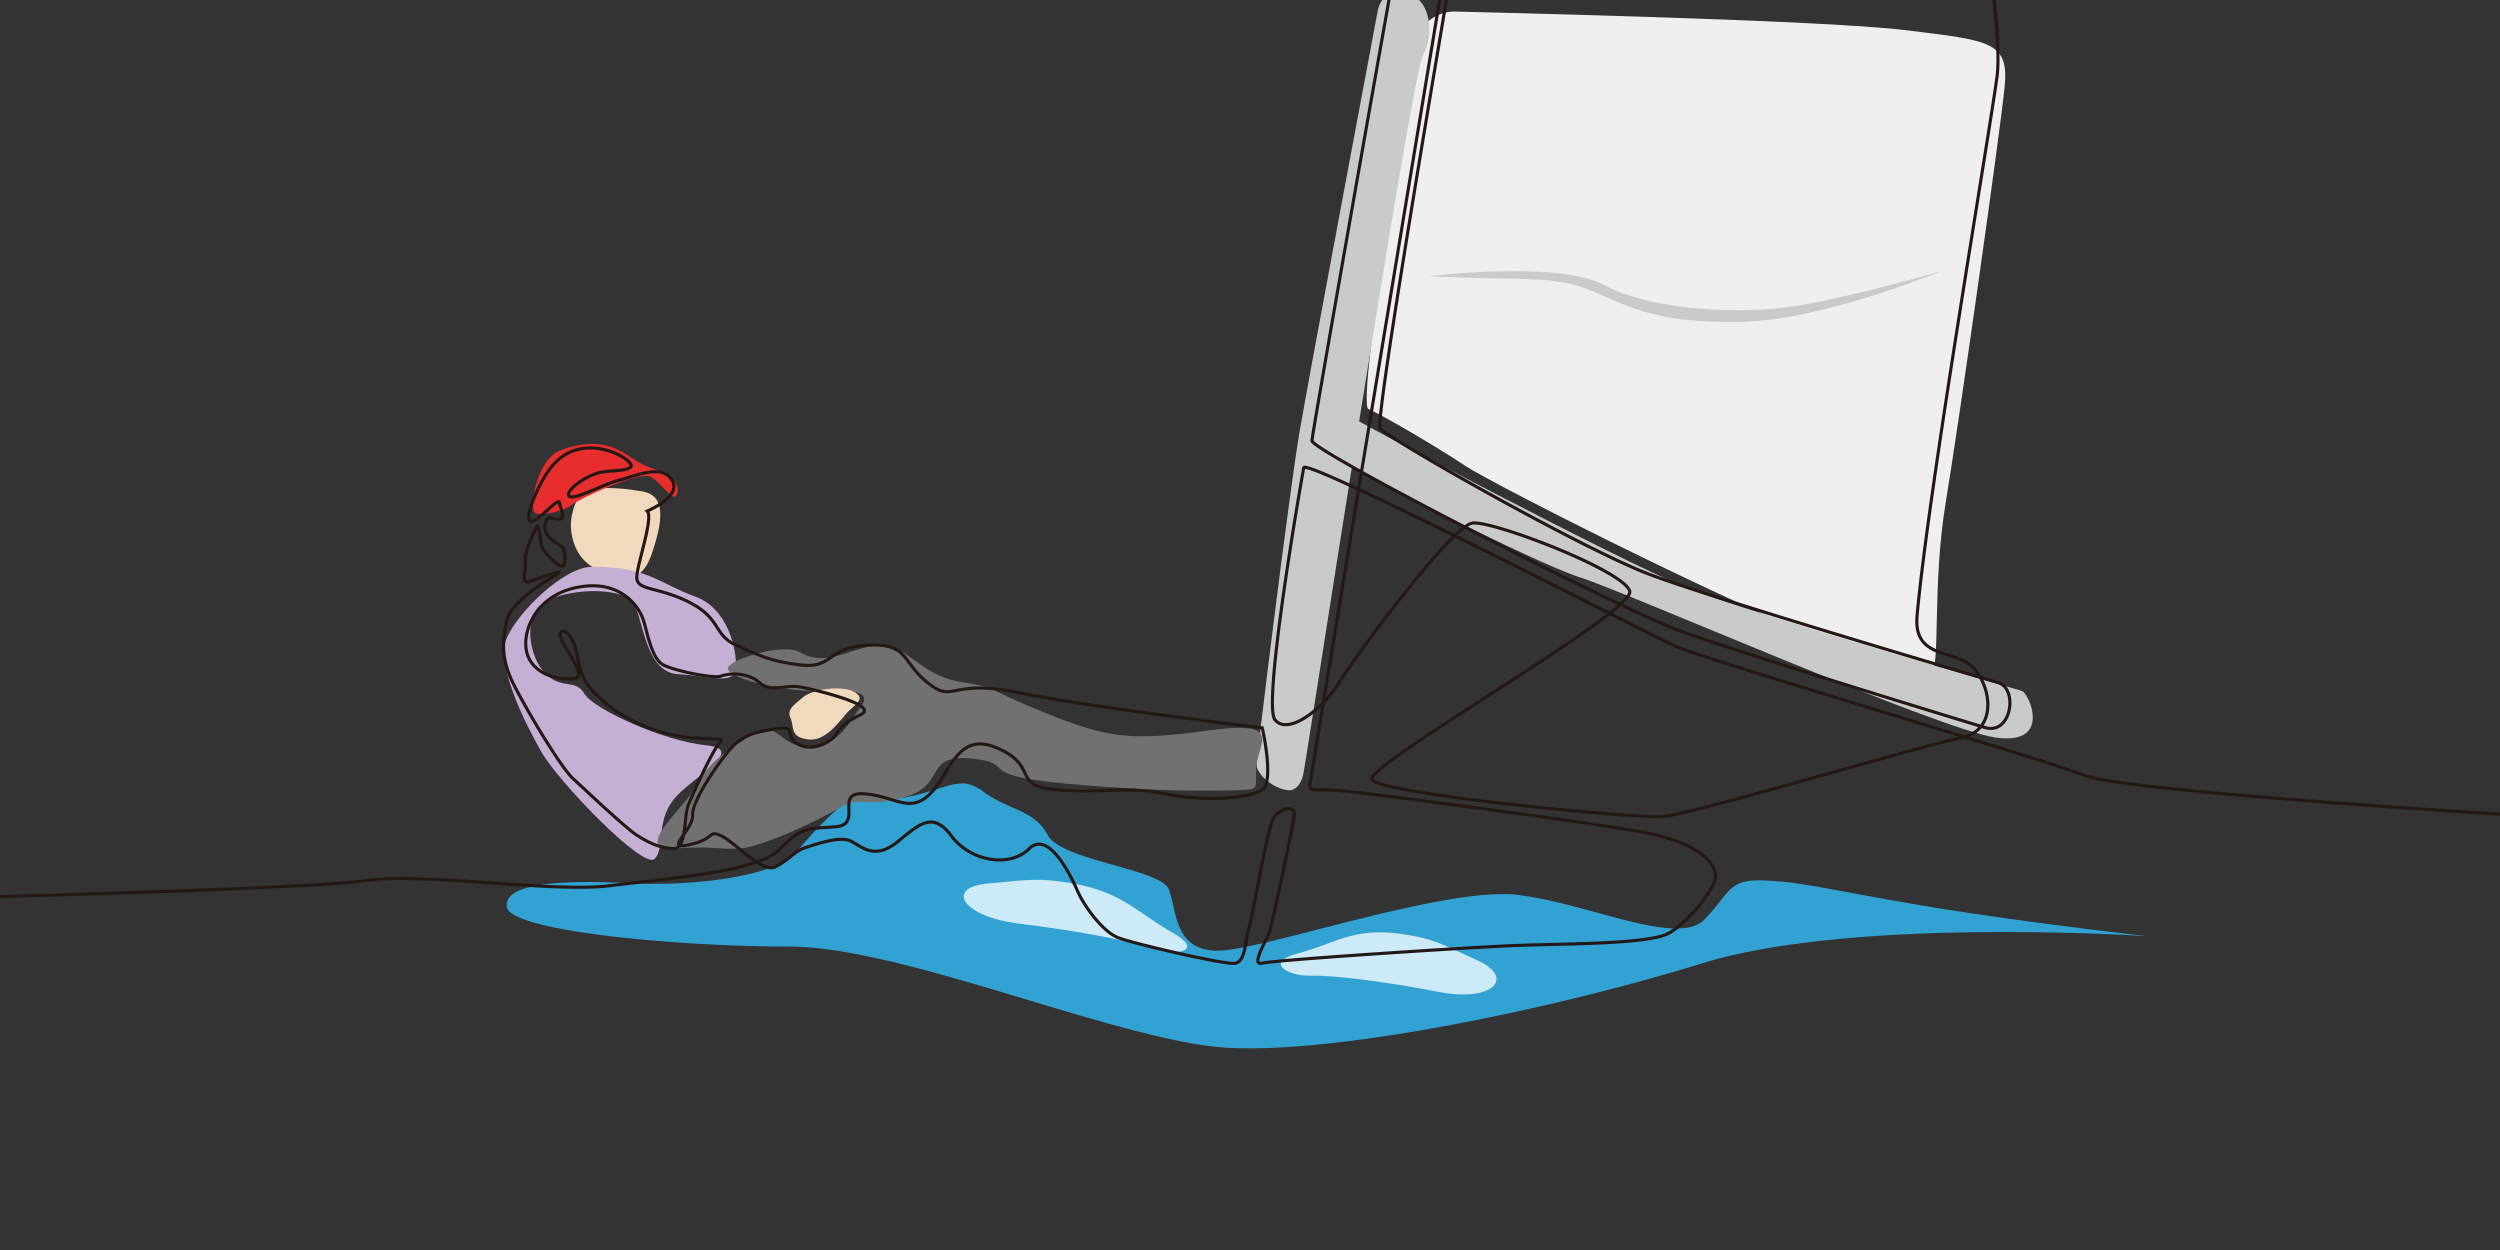<svg xmlns="http://www.w3.org/2000/svg" viewBox="0 0 800 400"><rect x="0" y="0" width="800" height="400" fill="#333333" stroke="none"/><defs><style>.cls-1{fill:#32a2d3;}.cls-2{fill:#f2d9bd;}.cls-3{fill:#e72d2d;}.cls-4{fill:#c5afd4;}.cls-5{fill:#efefef;}.cls-6{fill:#c9caca;}.cls-7{fill:#727171;}.cls-8{fill:#cceaf8;}.cls-9{fill:none;stroke:#231815;stroke-miterlimit:10;}</style></defs><g id="object"><path class="cls-1" d="M162.24,290.35c-1.43-8,18.39-8.81,39.58-7.71s46.93-2.51,53.17-10.07a117.55,117.55,0,0,1,17.23-17.32c6.27-5.19,2.3,2.54,16.83,0s17.84-7.73,25.76-1.84,16.17,5.67,20.48,13.83S371.37,278,374,284.57s1.54,19.47,15.44,19.65,73.26-20.78,96.43-17.83,50.86,16.51,59.44,7.93,7.27-13.21,19.82-12.55,18.49,2.64,49.54,7.92,72.65,9.91,72.65,9.91-93.79-6.41-142.67,8.68-117.6,29-151.93,27-103.68-32.37-140-32.37S163.58,297.92,162.24,290.35Z"/><path class="cls-2" d="M183.21,164.06c-1.42,4.6-.35,14.88,8.5,18.42s13.82,3.9,17-5.67,4.6-18.07-2.84-19.48-18.23-2-20.27,1.11A15.35,15.35,0,0,0,183.21,164.06Z"/><path class="cls-3" d="M179.88,143.88c-8.54,2.92-10.51,19.13-8.71,20.24s9.46-.56,11.52-2.39,21.79-11.1,25.49-9.14,7.4,8.7,8.49,5.44-2-6.26-8.93-8.49S196.42,138.22,179.88,143.88Z"/><path class="cls-4" d="M189.51,181.37c-9.11,0-23.78,14.53-27.34,22.79s5.35,26.42,11,36.33,32.9,38,36.32,34.34.33-11.56,5.95-18.82S239.52,239.82,226,238.5,190,227,187,222s-6.89-1.11-12.36-6.33-8-19.79.85-23.74,24.38-3.8,27.36,1.25,3.71,21.9,14,22.55,16.05,2.77,18-.1-.34-20.38-12.23-24.67S207.54,181.37,189.51,181.37Z"/><path class="cls-5" d="M468.78,149c9.39,6.27,99.66,51.85,126.62,60.1s19.09,6.28,22.42,5.95.3-27.08,4.84-54.49S639.93,43,641.45,28.14,637.21,13,609.64,9.64,471.28,3.87,465.75,3.7,455.14,7.33,453.93,11s-20,118.23-16.05,119.88S459.38,142.73,468.78,149Z"/><path class="cls-6" d="M412.2,252.88c-4.84-.46-10.09-5.24-10.09-8.06s10.49-87.53,13.72-106.49,23.79-128.11,25-134.64,6.46-6.52,11.3-4.91,7.25,11.5,3.22,19S417.84,244.82,417,248,414.47,253.1,412.2,252.88Z"/><path class="cls-6" d="M423.65,144.07c-3.82-3,1-15.64,6.1-12.19S518.38,179.49,539.5,188s105,32.26,107.44,33.07,9.84,17.64-8.47,14.92-118.06-46.52-132.7-51.17-74.31-35-82.12-40.7"/><path class="cls-6" d="M457.39,88.39s41.19-5.13,56,2.85,43.08,9.65,61.77,6.6c17.87-2.91,45.92-11.07,45.92-11.07S583.5,102.47,557.29,103s-34.91-4.29-47.44-9.74S485.65,89.89,457.39,88.39Z"/><path class="cls-7" d="M256,208.71c-4.81-2.88-20.24,1.49-22.88,4.58S250,221.57,261.64,221s17.3.5,13.95,4.94-7.34,13.22-16.81,13.07-9.51-8-16.2-4.77-16.35,9.84-19.29,16.46-21.69,21.7-7.88,20.83,14.65.38,21.21,0,22.71-7.7,31.3-12.62,6.9.09,21.13-3.69,6.19-14,21.65-12.5,0,5.17,29.58,7.95,46.79,2.4,55.24,2.2,5.81-.58,6.59-8.08,8.6-14.34-15.74-11-31.64,2.5-51.68-5.57-14.7-8-27.53-10.06-17.45-12.54-26.11-11.75S264.38,213.74,256,208.71Z"/><path class="cls-8" d="M343.33,282.71c15.62,2.68,20.86,9.51,31.61,15.57s1.76,7.66-5.42,5.32-24.65-5.76-43.16-8S302.25,284,316.14,282.72,332.36,280.84,343.33,282.71Z"/><path class="cls-8" d="M448,298.8c-14.87-2.11-21.25,3.31-32.48,6.23s-3.4,7.36,3.69,7.18S443,314,460.38,317.4s24.71-4.49,12.35-10.12S458.4,300.28,448,298.8Z"/><path class="cls-2" d="M256.71,223.32c-2.21,2-5.1,3.55-3.77,6.44s-.37,6.16,5.77,6.87,10.65-7.12,13.09-9.31,5.19-4,1.38-6S260,220.35,256.71,223.32Z"/></g><g id="line"><path class="cls-9" d="M-4,287s102.83-2.6,121.33-5.24,59.44,4,77.93,1.65,46.9-4.3,54.16-11.56,8.59-6.61,17.84-7.27-.66-11.23,9.24-10.56,14.53,6.54,21.14,0,8.59-20.45,21.8-14.51,4,11.89,18.49,13.21,21.8-1.32,35,1.33,27.08,1.32,31-1.33,0-19.81,0-19.81S348.5,226.28,326,221.66s-20.47,3.67-29.06-3.12-6-12.73-19.15-12.07-11.23,7.41-21.14,6.35-13.87-3.15-21.14-6.4-4.62-8.54-15.19-13.82-17.17-3.3-16.51-8.59,5.28-18.49,3.3-20.47c0,0,11.23-4.63,7.93-9.91s-11.56-1.32-16.84,0-15.2,6.94-16.19,5,6.28-7,10.9-7.62,7.6-.3,8.92-1.62-6.28-6.61-14.2-6-11.89,6.28-14.53,11.23-5.29,12.22-3,12.22,8.59-7.93,8.92-5.94,2,4.95,0,5.28-4-2.31-4.62,2,5.61,6.28,5.94,7.27.66,4.29,0,5.61-6.27-4.29-6.93-5.94-.66-8.92-2-5.95-3.64,7.6-3.31,10.57-1.65,7.6,1.65,6.27,11.56-4,8.59-2.31-14.86,8.92-16.18,14.86-2,11.93,2,20,15.19,26.9,19.15,30.53,16.85,15.85,20.48,18.17,6.94,4,11.56,4.29,3.3-10.24,5-14.2,7.71-17.51,10.13-19.82-6.5.33-19-3.3S190.64,223,187.67,218.54s-2.64-10.42-4.63-14-4.95-3.3-3.3.33,7.93,11.56,4.3,12.22-11.89-.33-14.87-6.61,1-19.48,15.2-22.45,20.14,6.27,21.46,10.23,2.64,12.7,6.61,14.61,15.63,4.22,18.05,3.56a13.78,13.78,0,0,1,9,0c4.29,1.32,3.63,4,9.24,3.63s5-1,12.88,1,18.5,5.28,13.87,7.6-6.27,3.63-7.92,6.27-7.93,5.95-12.55,3,1-5.94-7.27-4.62-8.91,2.31-11.89,4.29-14.53,18.17-14.2,23.12-9.57,11.56-1,9.58,5.73-4.63,9.8-3,13.32,11.88,17.28,10.23,6.61-5.28,9.91-6.27,11.23-4,14.86-2,7.6,5.94,14.86,0,11.23-9.58,17.18-1.65,18.49,10.23,24.76,4,13.54,8.92,15.53,13.54,7.92,12.88,12.87,14.86,33.69,8.59,37.32,8.26,3.31-6.94,4.63-11.23,5.94-32.37,7.92-35.34,6.94-4.29,6.61-1S407.28,295,406.29,298,400,309.2,404,308.2s65.06-5,80.58-5.63,43.26-.33,49.54-4,15.52-14.86,14.86-18.83-5.62-10.23-23.78-13.54S437,253.7,428.75,253s-9.91.67-9.58-2c0,0,77.67-471.09,79.26-475.22,3.3-8.59-9.25-13.87-11.89-6.61s-66.71,368.56-66.71,371.86,97.75,53.5,117.57,60.77,89.17,28.4,97.75,31,10.68-12.47,4.3-14.35c-9.58-2.82-90.16-26.6-111.3-34.53s-83.49-43.2-86.52-46.89S503.05-234.32,505-234.2s12.67,2.8,23.12,9.37,74.64,70,84.55,93.79c11,26.38,29.06,134.91,26.42,155.21C636.91,41.11,616.9,158,613.46,197.1c-1.17,13.37,11,10.84,17.07,15.72s9.91,20.73-3.3,23.37-85.87,24.44-95.11,25.1S441,254,439,249.4s84.49-53.64,82.51-60.24-43.51-22.47-50.2-21.8-37.58,42.56-42.88,51.18-16.51,17-20.48,11.71,8.59-77.28,9.25-80.58,108.32,52.18,118.23,56.8,118.23,36.33,131.44,41.61S805,260.83,805,260.83"/></g></svg>